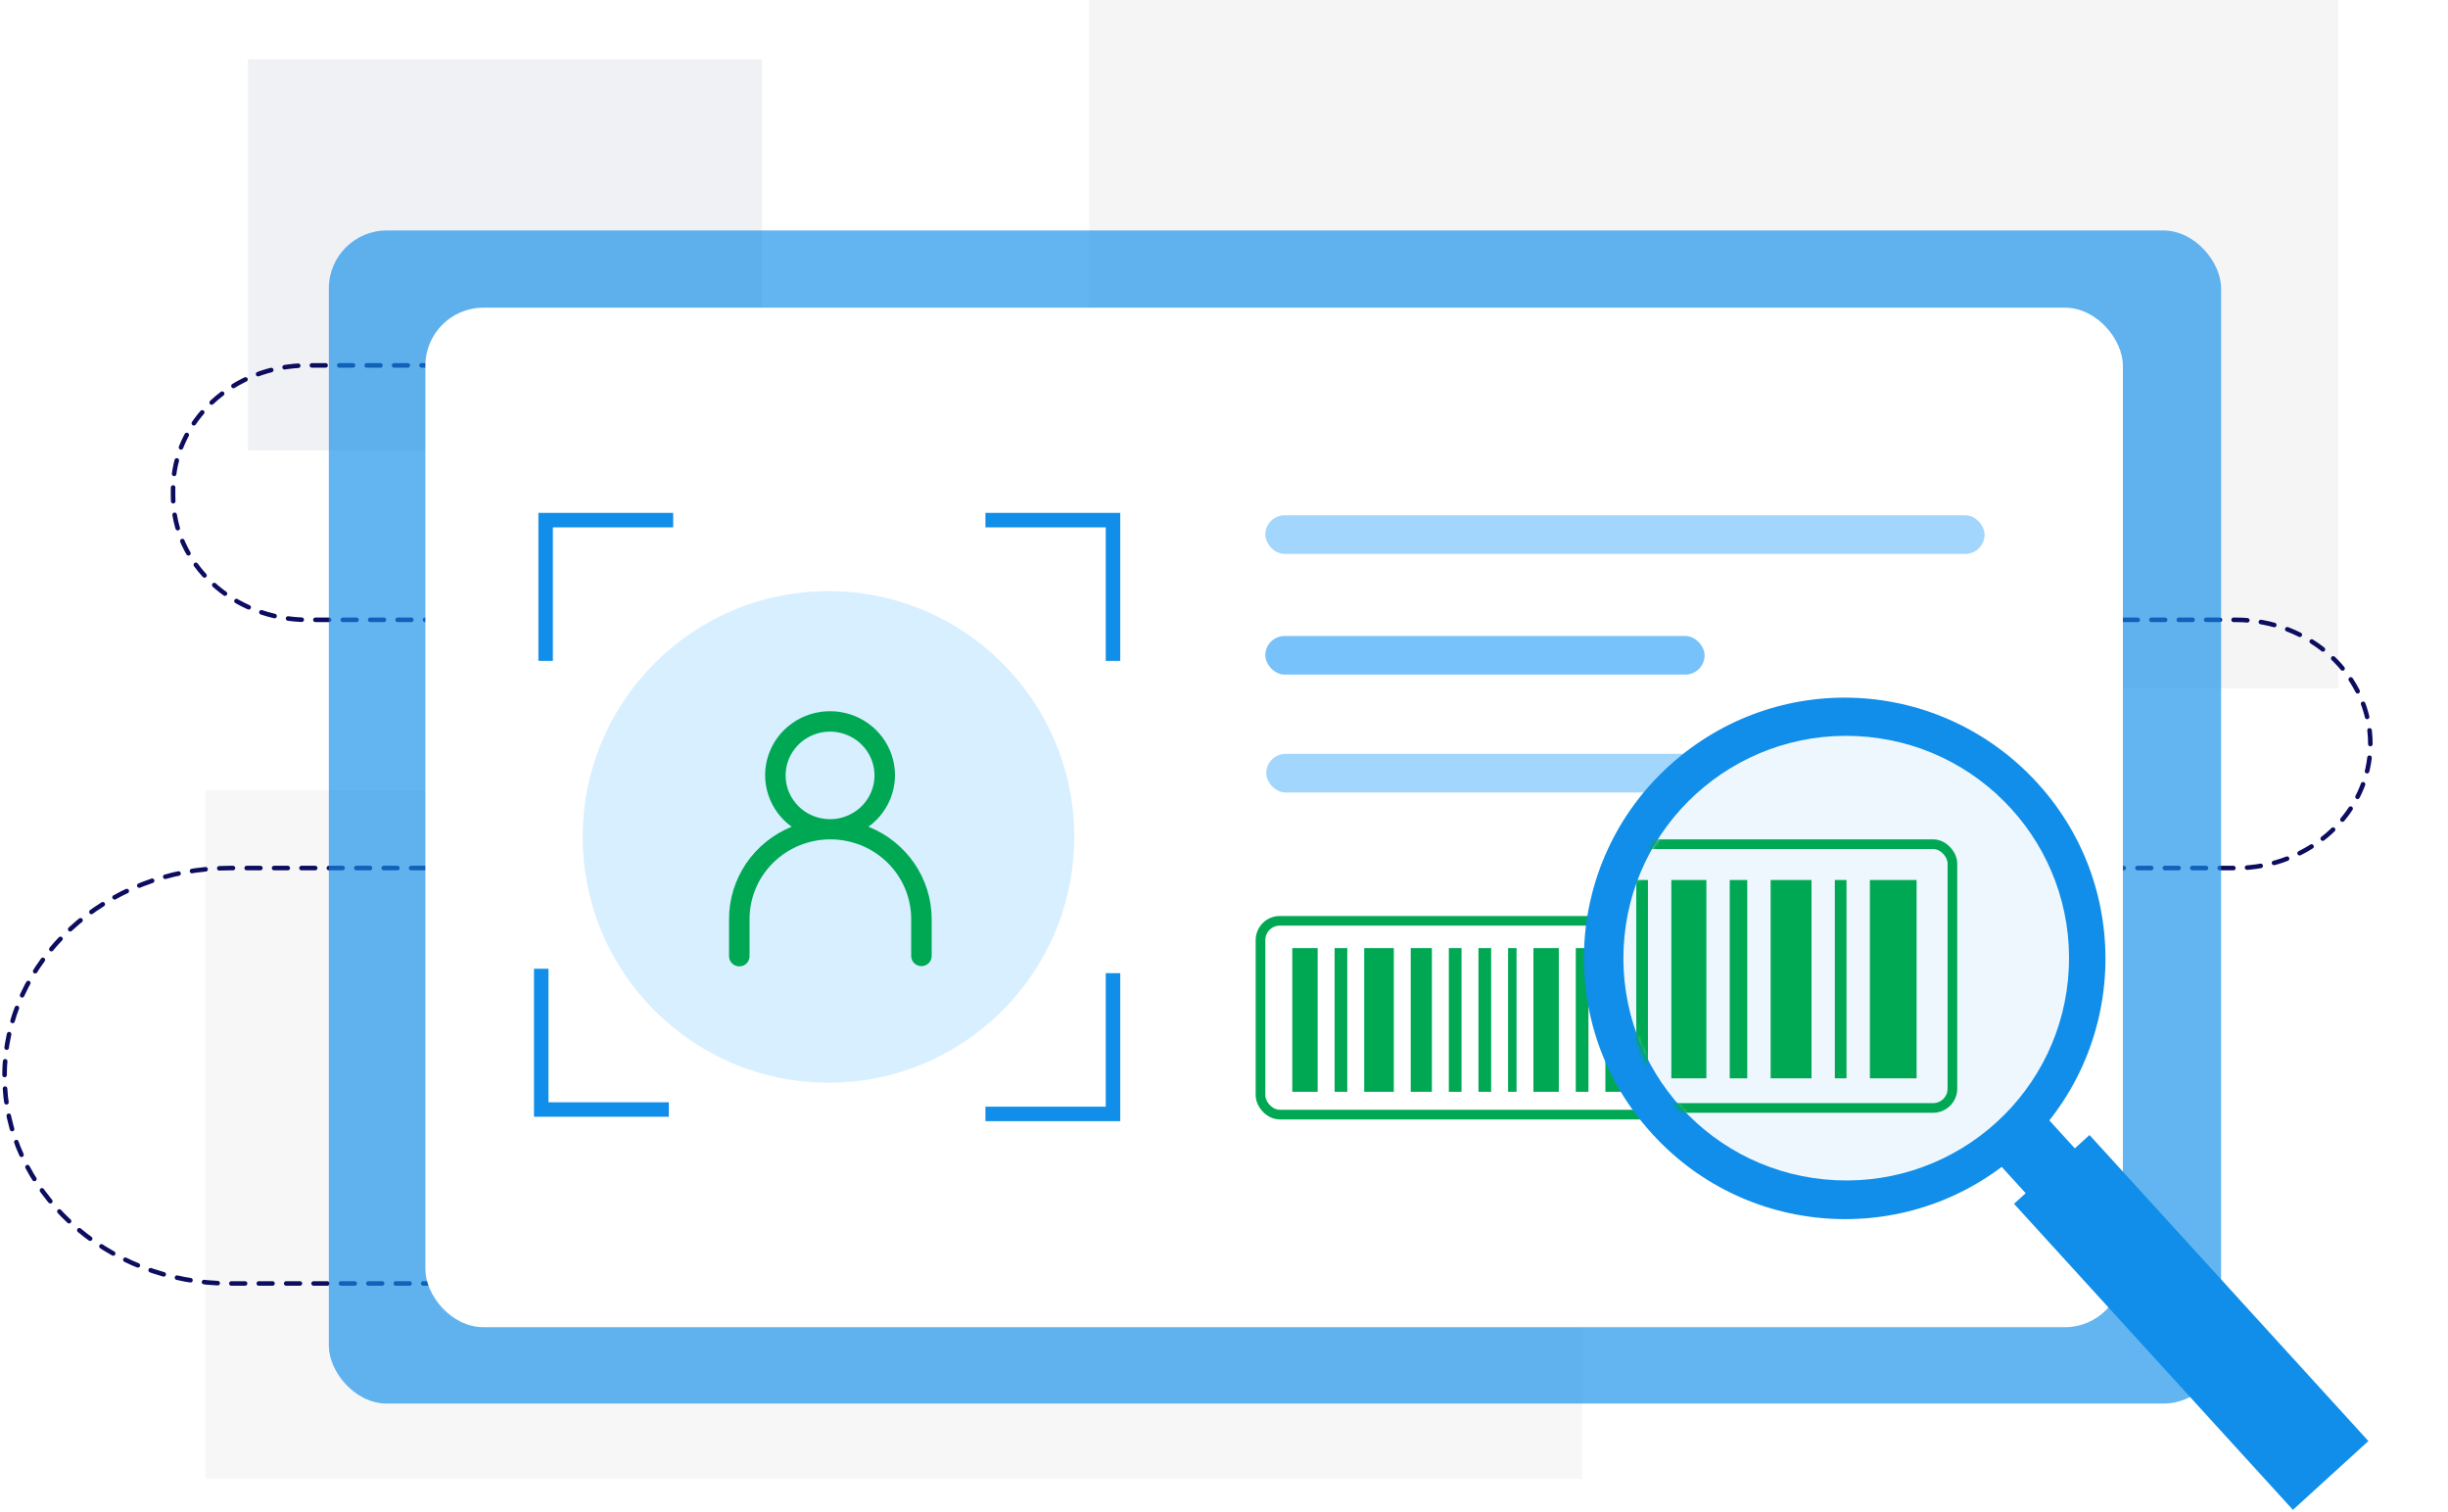<svg width="536" height="331" viewBox="0 0 536 331" fill="none" xmlns="http://www.w3.org/2000/svg">
<rect x="238.498" width="273.502" height="150.705" fill="#F5F5F5"/>
<rect x="54.303" y="13.024" width="112.564" height="85.586" fill="#F0F1F4"/>
<rect x="45" y="173.032" width="301.41" height="150.705" fill="#F7F7F7"/>
<path d="M179.292 80H67.374C51.089 80 37.89 92.165 37.89 107.174V108.529C37.89 123.538 51.089 135.703 67.374 135.703H489.517C505.801 135.703 519 147.867 519 162.876C519 177.886 505.801 190.05 489.517 190.05H50.34C23.09 190.05 1 210.409 1 235.525C1 260.641 23.09 281 50.34 281H197.31" stroke="#0D0D60" stroke-miterlimit="10" stroke-linecap="round" stroke-linejoin="round" stroke-dasharray="3 3"/>
<g filter="url(#filter0_d)">
<rect opacity="0.65" x="72" y="42" width="414.324" height="256.838" rx="12.683" fill="#108EE9"/>
<rect x="93.141" y="58.911" width="371.671" height="223.199" rx="12.683" fill="white"/>
<circle cx="181.399" cy="174.775" r="53.811" fill="#D7EFFF"/>
<path d="M190.154 172.546C192.57 170.8 194.364 168.347 195.28 165.536C196.196 162.726 196.187 159.702 195.254 156.897C194.322 154.092 192.513 151.649 190.087 149.917C187.66 148.185 184.74 147.253 181.744 147.253C178.747 147.253 175.827 148.185 173.401 149.917C170.975 151.649 169.166 154.092 168.233 156.897C167.301 159.702 167.292 162.726 168.208 165.536C169.124 168.347 170.918 170.8 173.334 172.546C169.268 174.2 165.793 177.009 163.353 180.614C160.913 184.22 159.617 188.459 159.631 192.792V200.907C159.631 201.493 159.867 202.055 160.288 202.47C160.709 202.884 161.28 203.117 161.875 203.117C162.47 203.117 163.041 202.884 163.461 202.47C163.882 202.055 164.119 201.493 164.119 200.907V192.741C164.119 188.119 165.983 183.686 169.301 180.418C172.619 177.149 177.12 175.313 181.812 175.313C186.505 175.313 191.005 177.149 194.324 180.418C197.642 183.686 199.506 188.119 199.506 192.741V200.856C199.506 201.442 199.742 202.005 200.163 202.419C200.584 202.834 201.155 203.066 201.75 203.066C202.345 203.066 202.916 202.834 203.337 202.419C203.757 202.005 203.994 201.442 203.994 200.856V192.741C203.986 188.401 202.665 184.162 200.2 180.565C197.735 176.968 194.237 174.176 190.154 172.546ZM172.015 161.31C172.015 159.414 172.585 157.562 173.654 155.986C174.723 154.41 176.243 153.182 178.021 152.456C179.798 151.731 181.755 151.541 183.642 151.911C185.529 152.281 187.263 153.193 188.623 154.534C189.984 155.874 190.91 157.581 191.286 159.44C191.661 161.299 191.469 163.226 190.732 164.977C189.996 166.728 188.749 168.225 187.149 169.278C185.549 170.331 183.668 170.893 181.744 170.893C180.466 170.895 179.199 170.649 178.018 170.168C176.837 169.687 175.763 168.981 174.859 168.091C173.955 167.201 173.239 166.143 172.751 164.98C172.263 163.816 172.013 162.569 172.015 161.31Z" fill="#00A854"/>
<path d="M215.769 105.417H243.696V136.233" stroke="#108EE9" stroke-width="3.171"/>
<path d="M215.769 235.421H243.696V204.605" stroke="#108EE9" stroke-width="3.171"/>
<path d="M147.396 105.417H119.469V136.233" stroke="#108EE9" stroke-width="3.171"/>
<path d="M146.433 234.458H118.506V203.642" stroke="#108EE9" stroke-width="3.171"/>
<rect x="277.048" y="104.36" width="157.485" height="8.456" rx="4.228" fill="#A3D6FC"/>
<rect x="277.048" y="130.784" width="96.182" height="8.456" rx="4.228" fill="#77C2FA"/>
<rect x="277.25" y="156.59" width="140.574" height="8.456" rx="4.228" fill="#A3D6FC"/>
<rect x="275.991" y="193.144" width="157.468" height="42.427" rx="4.228" stroke="#00A854" stroke-width="2.114"/>
<rect x="282.947" y="199.116" width="5.559" height="31.464" fill="#00A854"/>
<rect x="292.215" y="199.116" width="2.779" height="31.464" fill="#00A854"/>
<rect x="298.699" y="199.116" width="6.485" height="31.464" fill="#00A854"/>
<rect x="308.888" y="199.116" width="4.632" height="31.464" fill="#00A854"/>
<rect x="317.23" y="199.116" width="2.779" height="31.464" fill="#00A854"/>
<rect x="323.717" y="199.116" width="2.779" height="31.464" fill="#00A854"/>
<rect x="330.201" y="199.116" width="1.853" height="31.464" fill="#00A854"/>
<rect x="335.753" y="199.116" width="5.559" height="31.464" fill="#00A854"/>
<rect x="345.021" y="199.115" width="2.779" height="31.464" fill="#00A854"/>
<rect x="351.508" y="199.115" width="6.485" height="31.464" fill="#00A854"/>
<rect x="361.694" y="199.115" width="4.632" height="31.464" fill="#00A854"/>
<rect x="370.036" y="199.115" width="2.779" height="31.464" fill="#00A854"/>
<rect x="376.524" y="199.115" width="2.779" height="31.464" fill="#00A854"/>
<rect x="383.007" y="199.115" width="1.853" height="31.464" fill="#00A854"/>
<rect x="388.569" y="199.116" width="5.559" height="31.464" fill="#00A854"/>
<rect x="397.837" y="199.115" width="2.779" height="31.464" fill="#00A854"/>
<rect x="404.324" y="199.115" width="6.485" height="31.464" fill="#00A854"/>
<rect x="414.51" y="199.115" width="1.853" height="31.464" fill="#00A854"/>
<rect x="420.072" y="199.115" width="7.412" height="31.464" fill="#00A854"/>
</g>
<path d="M447.716 265.827L458.48 256.017L445.485 241.758L434.721 251.568L447.716 265.827Z" fill="#108EE9"/>
<path opacity="0.2" d="M450.289 211.95C451.489 186.386 431.737 164.691 406.174 163.491C380.61 162.292 358.914 182.043 357.715 207.607C356.516 233.17 376.267 254.866 401.83 256.065C427.394 257.265 449.09 237.514 450.289 211.95Z" fill="white"/>
<path d="M361.807 248.292C382.99 271.555 419.115 273.257 442.378 252.074C465.642 230.891 467.344 194.766 446.161 171.503C424.789 148.05 388.853 146.348 365.4 167.72C342.137 188.903 340.435 225.028 361.807 248.292ZM369.751 241.104C352.539 222.191 353.863 192.875 372.777 175.664C391.69 158.453 421.006 159.776 438.217 178.69C455.429 197.603 454.105 226.919 435.191 244.131C416.278 261.342 386.962 259.829 369.751 241.104Z" fill="#108EE9"/>
<path d="M452.971 212.057C454.234 185.204 433.439 162.414 406.524 161.154C379.609 159.894 356.766 180.641 355.503 207.494C354.24 234.347 375.036 257.137 401.951 258.397C428.866 259.657 451.708 238.91 452.971 212.057Z" fill="#EEF7FE"/>
<mask id="mask0" mask-type="alpha" maskUnits="userSpaceOnUse" x="354" y="161" width="99" height="98">
<path d="M452.506 212.31C453.769 185.457 432.974 162.667 406.059 161.407C379.144 160.147 356.301 180.894 355.038 207.747C353.775 234.6 374.57 257.39 401.485 258.65C428.4 259.91 451.243 239.163 452.506 212.31Z" fill="#108EE9"/>
</mask>
<g mask="url(#mask0)">
<rect x="210.98" y="184.824" width="216.51" height="57.748" rx="4.228" stroke="#00A854" stroke-width="2.114"/>
<rect x="358.266" y="192.664" width="2.557" height="43.422" fill="#00A854"/>
<rect x="365.945" y="192.664" width="7.671" height="43.422" fill="#00A854"/>
<rect x="378.734" y="192.664" width="3.836" height="43.422" fill="#00A854"/>
<rect x="387.688" y="192.664" width="8.95" height="43.422" fill="#00A854"/>
<rect x="401.743" y="192.664" width="2.557" height="43.422" fill="#00A854"/>
<rect x="409.419" y="192.664" width="10.229" height="43.422" fill="#00A854"/>
</g>
<path d="M502.043 330.563L518.569 315.502L457.502 248.497L440.976 263.558L502.043 330.563Z" fill="#108EE9"/>
<defs>
<filter id="filter0_d" x="61.431" y="39.886" width="435.463" height="277.977" filterUnits="userSpaceOnUse" color-interpolation-filters="sRGB">
<feFlood flood-opacity="0" result="BackgroundImageFix"/>
<feColorMatrix in="SourceAlpha" type="matrix" values="0 0 0 0 0 0 0 0 0 0 0 0 0 0 0 0 0 0 127 0"/>
<feOffset dy="8.456"/>
<feGaussianBlur stdDeviation="5.285"/>
<feColorMatrix type="matrix" values="0 0 0 0 0 0 0 0 0 0 0 0 0 0 0 0 0 0 0.1 0"/>
<feBlend mode="normal" in2="BackgroundImageFix" result="effect1_dropShadow"/>
<feBlend mode="normal" in="SourceGraphic" in2="effect1_dropShadow" result="shape"/>
</filter>
</defs>
</svg>

